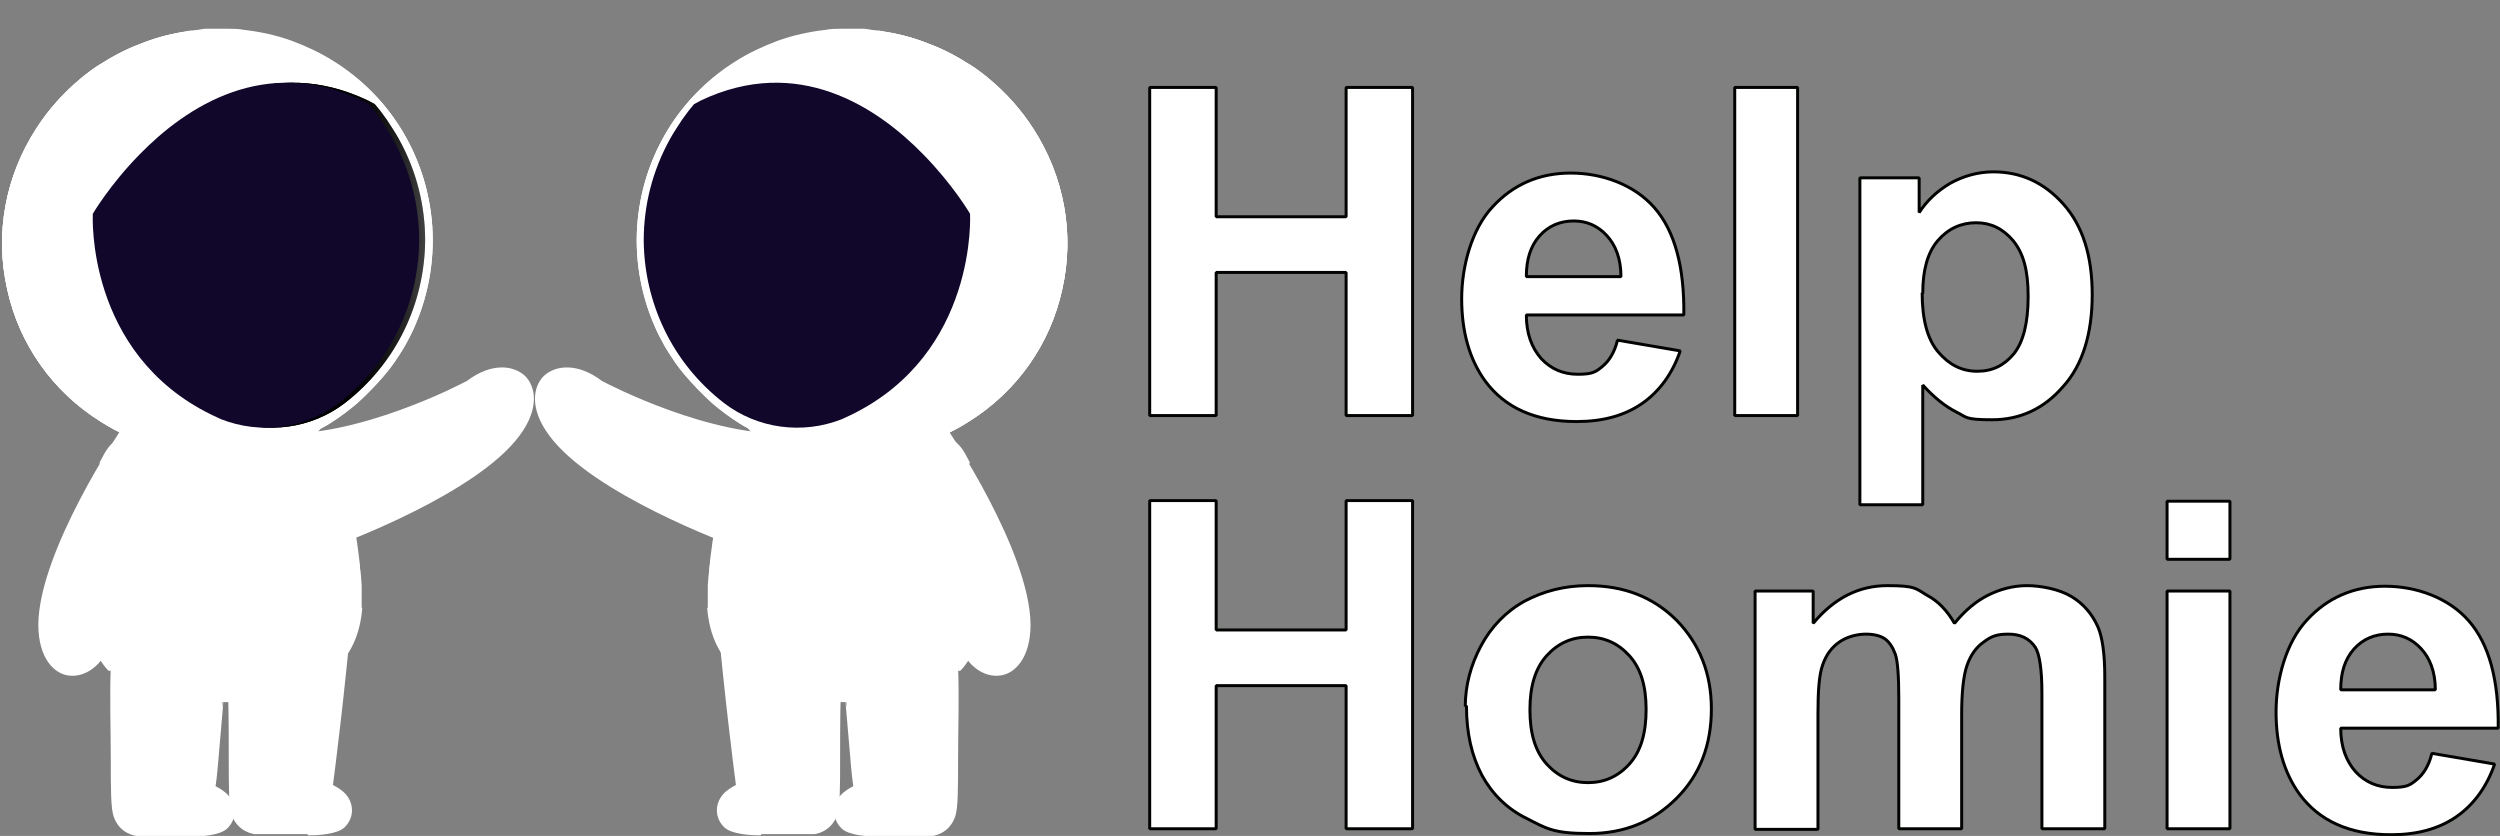 <?xml version="1.0" encoding="UTF-8"?>
<svg xmlns="http://www.w3.org/2000/svg" xmlns:xlink="http://www.w3.org/1999/xlink" xmlns:svg="http://www.w3.org/2000/svg" xmlns:sodipodi="http://sodipodi.sourceforge.net/DTD/sodipodi-0.dtd" xmlns:inkscape="http://www.inkscape.org/namespaces/inkscape" version="1.1" viewBox="0 0 417.5 139.6">
  <rect x="0" y="0" width="417.5" height="139.6" fill="#808080" stroke="none"/>
  <defs>
    <style>
      .cls-1 {
        fill: url(#linear-gradient-2);
      }

      .cls-1, .cls-2, .cls-3, .cls-4, .cls-5, .cls-6 {
        stroke-miterlimit: 23.6;
        stroke-opacity: 0;
      }

      .cls-1, .cls-2, .cls-3, .cls-4, .cls-5, .cls-7 {
        stroke-width: .5px;
      }

      .cls-1, .cls-2, .cls-4, .cls-5, .cls-6 {
        stroke: #000400;
      }

      .cls-8 {
        isolation: isolate;
      }

      .cls-9, .cls-5, .cls-6 {
        fill: #fff;
      }

      .cls-2 {
        fill: url(#linear-gradient);
      }

      .cls-3 {
        stroke: #000;
      }

      .cls-3, .cls-4 {
        fill: #11072b;
      }

      .cls-6 {
        stroke-width: .6px;
      }

      .cls-7 {
        fill: none;
        stroke: #000300;
        stroke-linejoin: bevel;
      }
    </style>
    <linearGradient id="linear-gradient" x1="-345.4" y1="158.5" x2="-334.9" y2="158.5" gradientTransform="translate(1023.2 -401.1) scale(2.8)" gradientUnits="userSpaceOnUse">
      <stop offset="0" stop-color="#000"/>
      <stop offset="1" stop-color="#000" stop-opacity="0"/>
    </linearGradient>
    <linearGradient id="linear-gradient-2" x1="-345.4" y1="158.5" x2="-334.9" y2="158.5" gradientTransform="translate(1023.2 -401.1) scale(2.8)" gradientUnits="userSpaceOnUse">
      <stop offset="0" stop-color="#000"/>
      <stop offset="1" stop-color="#000" stop-opacity="0"/>
    </linearGradient>
  </defs>
  <!-- Generator: Adobe Illustrator 28.7.1, SVG Export Plug-In . SVG Version: 1.2.0 Build 142)  -->
  <g>
    <g id="Layer_1">
      <g id="svg1">
        <sodipodi:namedview id="namedview1" bordercolor="#000000" borderopacity="0.25" inkscape:current-layer="layer1" inkscape:cx="579.66141" inkscape:cy="730.77477" inkscape:deskcolor="#d1d1d1" inkscape:document-units="mm" inkscape:pagecheckerboard="0" inkscape:pageopacity="0.0" inkscape:showpageshadow="2" inkscape:window-height="896" inkscape:window-maximized="1" inkscape:window-width="1472" inkscape:window-x="0" inkscape:window-y="32" inkscape:zoom="0.4235231" pagecolor="#ffffff"/>
        <g id="layer13" inkscape:groupmode="layer" inkscape:label="Lag 2">
          <g id="g745" inkscape:label="H‚àö‚àèjrerummand ">
            <path id="path5-9-7-8-4-0" class="cls-5" d="M127.7,74.1h0c0-.4.2-.8.3-1.2-.8-.4-1.7-.8-2.5-1.2-.3,0-.5-.3-.8-.4.8,1,1.8,2,3,2.9" sodipodi:nodetypes="cscccc"/>
            <path id="path21-0-8-3-7-4" class="cls-5" d="M121.5,133c-1,1.3-1.2,3.1.2,4.4,1.4,1.3,6.7,1,6.7,1h7.6s2.2-.2,3.1-2.7c.7-1.9.3-9.8.5-18.8,0-1.9.1-3.9.3-5.9l-19.2-9.3c.3,3.5.6,7,1,10.2,1.1,11.1,2.3,19.6,2.3,19.6,0,0-1.6.5-2.4,1.5" sodipodi:nodetypes="ccccccccccc"/>
            <path id="path24-5-8-2-7-5" class="cls-5" d="M127.2,139.3h8.8c.1,0,2.8-.3,3.8-3.2.5-1.3.5-4.7.5-9.7s0-9.8.3-15.2c0-.5-.3-.8-.8-.9-.5,0-.8.3-.9.8-.3,5.5-.3,10.9-.3,15.3s0,8.1-.4,9.2c-.6,1.8-2.1,2.1-2.4,2.1h-7.6c-2,.1-5.3,0-6.1-.8-1.1-1-.9-2.4-.2-3.3.7-.9,2-1.3,2-1.3.4-.1.6-.5.6-.9s-1.9-14.3-3.2-29.7c0-.5-.4-.8-.9-.7-.5,0-.8.4-.7.9,1.2,13.6,2.8,26.2,3.2,29.2-.6.3-1.5.8-2.2,1.6-1.4,1.7-1.3,4,.3,5.5,1.2,1.1,4.2,1.3,6,1.3" sodipodi:nodetypes="ccsscccccsccsccsccccccccc"/>
            <path id="path25-0-8-4-1-1" class="cls-6" d="M118.1,101.5c.3,3.9,1.6,7.4,4.3,9.9,9.6,9.2,35.4,7.4,40.6-4.2.7-1.5,1-3.5,1.1-5.7.3-7.4-2.4-17.7-4.8-23.5,0,0,2.7-.4,2.7-.7-1.6-2.8-1.6-5.4-15.5-7.9-12.6,8.4-20.5-.5-21.7,4.4-.9,2.1,2.1-3.1.9-2.1-3.4,5.2-7.1,18.4-7.5,26.1v3.7" sodipodi:nodetypes="cccccccccsc"/>
            <path id="path37-4-7-2-2-4" class="cls-5" d="M125.3,72.5c-1.8,2.8-3.2,6-4.2,9.3-1.1,3.3-1.9,6.6-2.3,10.1-.5,3.4-.6,7,0,10.5.2,1.7.7,3.5,1.3,5.1.7,1.6,1.6,3.2,2.7,4.4.2.2.4.2.6,0,0-.2.2-.4,0-.6h0c-1.8-2.6-2.7-5.9-3.1-9.1-.3-3.3,0-6.6.3-9.9.5-3.3,1.2-6.6,2.1-9.8,1-3.2,2.1-6.3,3.3-9.4h0c0-.2,0-.5-.2-.6-.2,0-.4,0-.5.2" sodipodi:nodetypes="cccccsccccccsscc"/>
            <path id="path69-1-9-8-2-2" class="cls-5" d="M107.4,36.6v.5c-.5,5.6.4,11.4,2.8,16.8.5,1.1,1.1,2.3,1.7,3.4.3.5.6,1.1,1,1.6,1,1.6,2.2,3.1,3.4,4.4,1.1,1.2,2.2,2.3,3.4,3.3,1.4,1.2,2.9,2.3,4.5,3.3.6.3,1.2.7,1.8,1,10.9,5.8,24.4,5.8,35.5-1.1,5.7-3.6,9.9-8.5,12.6-14.1,5.1-10.5,4.7-23.3-2.2-33.9-2-3.1-4.5-5.8-7.2-8.1-.3-.3-.6-.5-1-.8-.9-.7-1.8-1.3-2.7-1.9-2.2-1.4-4.5-2.5-6.8-3.3-2.4-.9-4.8-1.5-7.3-1.8-.8,0-1.6-.2-2.4-.2-1.2,0-2.4,0-3.6,0-6,.2-12,1.9-17.5,5.3-9.4,5.9-14.9,15.5-15.9,25.7" sodipodi:nodetypes="ccscccccccccccccccccc"/>
            <path id="path73-8-9-8-7-4" class="cls-5" d="M141.9,5.7h2.4c.8,0,1.6,0,2.4.2,2.5.3,4.9.9,7.3,1.8,2.4.9,4.7,2,6.8,3.3.9.6,1.8,1.2,2.7,1.9.3.3.7.5,1,.8,2.8,2.3,5.2,5,7.2,8.1,5.1,7.9,6.8,17.2,4.8,26.3-2,9-7.4,16.7-15.2,21.6-10.6,6.7-24.2,7.1-35.4,1.1-.6-.3-1.2-.7-1.8-1-1.6-1-3.1-2.1-4.5-3.3-1.2-1-2.3-2.1-3.4-3.3-1.2-1.4-2.4-2.9-3.4-4.4-.4-.6-.7-1.1-1-1.6-.6-1.1-1.2-2.2-1.7-3.3-2.4-5.4-3.3-11.4-2.8-17.3,1.1-10.6,6.8-19.9,15.9-25.6,5.2-3.3,11.3-5.1,17.4-5.3h1.2M142.7,75.2c6.5,0,13-1.8,18.7-5.4,7.9-4.9,13.3-12.6,15.3-21.7s.3-18.5-4.8-26.4c-2-3.1-4.4-5.8-7.2-8.1-.3-.3-.6-.5-1-.8-.9-.7-1.8-1.3-2.7-1.9-2.1-1.3-4.4-2.5-6.8-3.3-2.4-.9-4.8-1.5-7.3-1.8-.8,0-1.6-.2-2.4-.2-1.2,0-2.4,0-3.6,0-6.2.2-12.3,2-17.5,5.3-9.1,5.7-14.9,15.1-16,25.7-.6,5.9.4,11.9,2.8,17.4.5,1.2,1.1,2.3,1.7,3.4.3.5.6,1,1,1.6,1,1.6,2.2,3.1,3.4,4.4,1,1.2,2.2,2.3,3.4,3.3,1.4,1.2,2.9,2.3,4.5,3.3.6.3,1.2.7,1.8,1,5.3,2.8,11.1,4.2,16.9,4.2" sodipodi:nodetypes="ccccccccsccccccccccccccscccccccccscccccccc"/>
            <path id="path74-1-0-4-4-0" class="cls-5" d="M141.9,6.2h2.4c.8,0,1.6,0,2.3.2,2.4.3,4.9.9,7.2,1.8,2.3.8,4.6,1.9,6.7,3.3.9.6,1.8,1.2,2.7,1.9.3.3.7.5,1,.8,2.7,2.3,5.1,4.9,7.1,8,5,7.7,6.7,16.9,4.7,25.8-2,8.8-7.3,16.4-15,21.2-10.5,6.6-23.8,7-34.8,1.1-.6-.3-1.2-.6-1.7-1-1.6-1-3.1-2-4.4-3.2-1.2-1-2.3-2.1-3.3-3.2-1.2-1.4-2.3-2.8-3.3-4.4-.4-.6-.7-1.1-1-1.6-.6-1.1-1.2-2.2-1.7-3.3-2.4-5.3-3.3-11.2-2.7-17,1-10.4,6.7-19.6,15.6-25.2,5.1-3.2,11.1-5,17.2-5.2h1.1M142.7,75.7c6.6,0,13.2-1.8,19-5.4,8-5,13.5-12.8,15.6-22,2-9.3.3-18.8-4.9-26.8-2-3.1-4.5-5.9-7.3-8.2-.3-.3-.6-.5-1-.8-.9-.7-1.8-1.3-2.8-1.9-2.2-1.4-4.5-2.5-6.9-3.4s-4.9-1.5-7.5-1.8c-.8,0-1.6-.2-2.4-.3-1.2,0-2.5,0-3.7,0-6.3.2-12.5,2.1-17.8,5.4-9.2,5.8-15.1,15.3-16.2,26.1-.6,6,.4,12.1,2.8,17.6.5,1.2,1.1,2.3,1.7,3.4.3.5.6,1,1,1.6,1,1.6,2.2,3.1,3.5,4.5,1.1,1.2,2.2,2.3,3.4,3.3,1.4,1.2,3,2.3,4.6,3.3.6.4,1.2.7,1.8,1,5.4,2.9,11.3,4.3,17.1,4.3" sodipodi:nodetypes="ccccccccsccccccccscccccccccccccccccccccccc"/>
            <path id="path75-1-7-2-7-6" class="cls-5" d="M141.9,6.4h2.4c.8,0,1.5,0,2.3.2,2.4.3,4.8.9,7.2,1.8,2.3.8,4.6,1.9,6.7,3.2.9.6,1.8,1.2,2.7,1.9.3.3.7.5.9.8,2.7,2.2,5.1,4.9,7,7.9,5,7.7,6.6,16.8,4.7,25.7-1.9,8.8-7.2,16.3-14.9,21.1-10.4,6.5-23.7,7-34.7,1.1-.6-.3-1.2-.6-1.7-1-1.6-1-3-2-4.4-3.2-1.2-1-2.3-2.1-3.3-3.2-1.2-1.3-2.3-2.8-3.3-4.3-.4-.6-.7-1.1-.9-1.6-.6-1.1-1.2-2.2-1.7-3.3-2.3-5.3-3.3-11.1-2.7-16.9,1-10.4,6.7-19.5,15.5-25.1,5.1-3.2,11-5,17.1-5.2h1.1M142.7,75.9c6.7,0,13.3-1.8,19.1-5.5,8-5,13.6-12.9,15.6-22.1,2.1-9.3.3-18.9-4.9-26.9-2-3.1-4.5-5.9-7.4-8.3-.3-.3-.6-.5-1-.8-.9-.7-1.8-1.3-2.8-1.9-2.2-1.4-4.5-2.5-7-3.4-2.4-.9-4.9-1.5-7.5-1.8-.8,0-1.6-.2-2.4-.3-1.3,0-2.5,0-3.7,0-6.3.2-12.5,2.1-17.9,5.5-9.3,5.8-15.2,15.4-16.3,26.3-.6,6,.4,12.2,2.8,17.7.5,1.2,1.1,2.3,1.7,3.4.3.5.6,1,1,1.6,1,1.6,2.2,3.1,3.5,4.5,1.1,1.2,2.2,2.3,3.4,3.4,1.4,1.2,3,2.4,4.6,3.4.6.4,1.2.7,1.8,1,5.4,2.9,11.3,4.3,17.2,4.3" sodipodi:nodetypes="cccccccccccccccccccccccscccscccccccccccccc"/>
            <path id="path76-5-6-5-5-7" class="cls-5" d="M141.9,6.4h2.4c.8,0,1.5,0,2.3.2,2.4.3,4.8.9,7.2,1.8,2.3.8,4.6,1.9,6.7,3.2.9.6,1.8,1.2,2.7,1.9.3.3.7.5.9.8,2.7,2.2,5.1,4.9,7,7.9,5,7.7,6.6,16.8,4.7,25.7-1.9,8.8-7.2,16.3-14.9,21.1-10.4,6.5-23.7,7-34.7,1.1-.6-.3-1.2-.6-1.7-1-1.6-1-3-2-4.4-3.2-1.2-1-2.3-2.1-3.3-3.2-1.2-1.3-2.3-2.8-3.3-4.3-.4-.6-.7-1.1-.9-1.6-.6-1.1-1.2-2.2-1.7-3.3-2.3-5.3-3.3-11.1-2.7-16.9,1-10.4,6.7-19.5,15.5-25.1,5.1-3.2,11-5,17.1-5.2h1.1M142.7,75.9c6.7,0,13.3-1.8,19.1-5.5,8-5,13.6-12.9,15.6-22.1,2.1-9.3.3-18.9-4.9-26.9-2-3.1-4.5-5.9-7.4-8.3-.3-.3-.6-.5-1-.8-.9-.7-1.8-1.3-2.8-1.9-2.2-1.4-4.5-2.5-7-3.4-2.4-.9-4.9-1.5-7.5-1.8-.8,0-1.6-.2-2.4-.3-1.3,0-2.5,0-3.7,0-6.3.2-12.5,2.1-17.9,5.5-9.3,5.8-15.2,15.4-16.3,26.3-.6,6,.4,12.2,2.8,17.7.5,1.2,1.1,2.3,1.7,3.4.3.5.6,1,1,1.6,1,1.6,2.2,3.1,3.5,4.5,1.1,1.2,2.2,2.3,3.4,3.4,1.4,1.2,3,2.4,4.6,3.4.6.4,1.2.7,1.8,1,5.4,2.9,11.3,4.3,17.2,4.3" sodipodi:nodetypes="cccccccccccccccccccccccscccscccccccccccccc"/>
            <path id="path77-0-8-0-7-1" class="cls-5" d="M141.9,6.4h2.4c.8,0,1.5,0,2.3.2,2.4.3,4.8.9,7.2,1.8,2.3.8,4.6,1.9,6.7,3.2.9.6,1.8,1.2,2.7,1.9.4.3.7.5.9.8,2.7,2.2,5.1,4.9,7,7.9,5,7.7,6.6,16.8,4.7,25.7-1.9,8.8-7.2,16.3-14.9,21.1-10.4,6.5-23.7,7-34.7,1.1-.6-.3-1.1-.6-1.7-1-1.6-1-3.1-2-4.4-3.2-.6-.5-1.2-1-1.7-1.6-.5-.5-1.1-1.1-1.6-1.7-.9-1-1.8-2.1-2.5-3.2-.3-.4-.5-.8-.8-1.1-.4-.6-.7-1.1-.9-1.6-.6-1-1.2-2.1-1.7-3.3-2.3-5.3-3.3-11.1-2.7-16.9,1-10.4,6.7-19.5,15.5-25.1,2.1-1.3,4.3-2.4,6.7-3.2,2.4-.9,5-1.5,7.6-1.8.9,0,1.9-.2,2.8-.2h1.1M142.7,75.9c6.7,0,13.3-1.8,19.1-5.5,8-5,13.6-12.9,15.6-22.1,2.1-9.3.3-18.9-4.9-26.9-2-3.1-4.5-5.9-7.4-8.3-.3-.2-.6-.5-1-.8-.9-.7-1.8-1.4-2.8-1.9-2.2-1.4-4.5-2.5-7-3.4-2.4-.9-4.9-1.5-7.5-1.9-.8,0-1.7-.2-2.4-.3-1.2,0-2.5,0-3.7,0-1,0-2,0-2.9.2-2.7.3-5.4.9-7.9,1.8-2.4.9-4.8,2-7,3.4-9.3,5.8-15.2,15.4-16.3,26.3h0c-.6,6,.4,12.2,2.8,17.7.5,1.2,1.1,2.3,1.7,3.4.3.5.6,1,1,1.6.3.4.5.8.8,1.2.8,1.2,1.7,2.3,2.7,3.3.5.6,1.1,1.2,1.7,1.7.6.6,1.2,1.1,1.8,1.6,1.4,1.2,3,2.4,4.6,3.4.6.4,1.2.7,1.8,1,5.4,2.9,11.3,4.3,17.2,4.3" sodipodi:nodetypes="ccccccccsccccccccccccccccccscccccccccccsscccccccccc"/>
            <path id="path85-4-8-9-38-5" class="cls-5" d="M160.6,66.6h0" sodipodi:nodetypes="ccc"/>
            <path id="path88-7-5-8-9-9" class="cls-5" d="M157.7,60.6h0" inkscape:label="path88-7-5-8-9-9" sodipodi:nodetypes="ccc"/>
            <g id="g610-3-1" inkscape:label="h‚àö‚àèjre ben">
              <path id="path21-0-8-3-6-7-5" class="cls-5" d="M141.2,133.3c-1,1.3-1.2,3.1.2,4.4,1.4,1.3,6.7,1,6.7,1h7.6s2.2-.2,3.1-2.7c.7-1.9.3-9.8.5-18.8,0-1.9.6-7.1-.2-9.1l-17.2,8.8c.3,3.5-.3-3,0,.2,1.1,11.1,1.7,14.8,1.7,14.8,0,0-1.6.5-2.4,1.5" sodipodi:nodetypes="ccccccccccc"/>
              <path id="path24-5-8-2-8-1-0" class="cls-5" d="M146.9,139.6h8.8c.1,0,2.8-.3,3.8-3.2.5-1.3.5-4.7.5-9.7s.2-10,0-15.5c0-.5-.4-3.2-.9-3.2s-.4,3-.4,3.4c-.3,5.5-.3,10.9-.3,15.3s0,8.1-.4,9.2c-.6,1.8-2.1,2.1-2.4,2.1h-7.6c-2,.1-5.3,0-6.1-.8-1.1-1-.9-2.4-.2-3.3.7-.9,2-1.3,2-1.3.4-.1.6-.5.6-.9s-.6.1-1.9-15.3c.5,4.9-.3-1.3-.8-1.2-.5,0,0,5.7-.5.9,1.2,13.6,1,12.3,1.4,15.2-.6.3-1.5.8-2.2,1.6-1.4,1.7-1.3,4,.3,5.5,1.2,1.1,4.2,1.3,6,1.3" sodipodi:nodetypes="ccsscccccsccsccsccccccccc"/>
            </g>
            <path id="path37-4-7-2-8-5-0" class="cls-5" d="M157.9,72.5c1.8,2.8,3.2,6,4.2,9.3,1.1,3.3,1.9,6.6,2.3,10.1.5,3.4.6,7,.1,10.5-.2,1.7-.7,3.5-1.3,5.1-.7,1.6-1.6,3.2-2.7,4.4-.2.2-.4.2-.6,0-.1-.2-.2-.4,0-.6h0c1.8-2.6,2.7-5.9,3.1-9.1.3-3.3.1-6.6-.3-9.9-.5-3.3-1.2-6.6-2.1-9.8-1-3.2-2.1-6.3-3.3-9.4h0c0-.2,0-.5.2-.6.2,0,.4,0,.5.2" sodipodi:nodetypes="cccccsccccccsscc"/>
            <path id="path4-4-5-4-1-5-9" class="cls-5" d="M160.7,106.1s-6.9-14.1-16.8-22.9c-1.4-1.2-2.8-2.3-4.3-3.3l2.6-1.2,4.1-1.9,11.2-5.3s14,20.6,14.1,32.6c0,2.6-.6,4.5-1.5,5.8-2.5,3.6-7.5,2.2-9.4-3.9" sodipodi:nodetypes="ccccccccc"/>
            <path id="path8-1-5-5-5-7-7-4" class="cls-5" d="M138.8,80.2v-.7c.2-.4.8-.5,1.1-.2,12.2,7.9,21,25.7,21.4,26.5h0c1.3,4.1,3.7,5.6,5.6,5.3,2.2-.4,3.7-3.1,3.6-6.9,0-11.6-13.8-31.9-13.9-32.1-.3-.4-.2-.9.2-1.1.4-.3.9-.2,1.1.2.6.8,14.1,20.9,14.2,33.1,0,5.7-2.7,8.2-5,8.5-2.6.4-5.9-1.4-7.4-6.3-.5-1.1-9.3-18.3-20.8-25.7-.2,0-.3-.3-.3-.4" sodipodi:nodetypes="csccccscccccccsc"/>
            <g id="g734-8" inkscape:label="Venstrearm">
              <path id="path6-3-6-1-0-0" class="cls-5" d="M95.7,62.7v-.2.2" sodipodi:nodetypes="ccc"/>
              <path id="path4-4-5-4-1-2-1-9-2" class="cls-5" d="M100,64.2s13.8,7.4,27,8.7c1.8.2,3.6.2,5.4.2l-1.4,2.5-2.2,3.9-6,10.8s-23.4-8.5-30.5-18.2c-1.5-2.1-2.2-4-2.2-5.6,0-4.3,4.8-6.2,9.9-2.3" sodipodi:nodetypes="ccccccccc"/>
              <path id="path8-1-5-5-5-7-8-12-7-7" class="cls-5" d="M133.2,73.1c0,.5-.3.8-.8.9-14.5.8-32.1-8.6-32.8-9h0c-3.4-2.5-6.2-2.3-7.6-1-1.6,1.6-1.2,4.6,1.1,7.7,4.1,5.6,14.1,10.9,21.4,14.3,4.9,2.2,8.6,3.6,8.7,3.6.4.2.6.6.5,1.1-.2.4-.6.6-1.1.5-1-.4-23.7-8.7-30.9-18.5-3.4-4.6-2.6-8.2-.9-9.9,1.9-1.8,5.6-2.3,9.7.8,1.1.6,18.2,9.5,31.9,8.8.2,0,.4,0,.5.2" sodipodi:nodetypes="cccccscsccccccsc"/>
            </g>
            <path id="path70-6-8-0-1-7-5" class="cls-4" d="M107.5,40.2c0-5.8,1.4-11.6,4.4-17,.6-1.1,1.3-2.1,2-3.2.4-.5.7-1,1.1-1.5.3-.4.6-.7.9-1.1.4-.2.7-.4,1.1-.6,16.2-7.7,29.4,1,37.2,9,5,5.1,7.8,9.9,7.8,9.9,0,0,1.3,23.3-19.9,33.6-.5.2-1,.5-1.5.7-6.6,2.6-14.1,1.6-19.7-2.7h0c-8.8-6.8-13.3-16.9-13.4-27.1" inkscape:label="Sk‚àö¬∂rm" sodipodi:nodetypes="ccccccscscccc"/>
          </g>
          <g id="g745-3" inkscape:label="Venstre rummand">
            <path id="path5-9-7-8-4-0-7" class="cls-5" d="M50.8,74.1h0c0-.4-.2-.8-.3-1.2.8-.4,1.7-.8,2.5-1.2.3,0,.5-.3.8-.4-.8,1-1.8,2-3,2.9" sodipodi:nodetypes="cscccc"/>
            <path id="path21-0-8-3-7-4-6" class="cls-5" d="M57,133c1,1.3,1.2,3.1-.2,4.4-1.4,1.3-6.7,1-6.7,1h-7.6s-2.2-.2-3.1-2.7c-.7-1.9-.3-9.8-.5-18.8,0-1.9,0-3.9-.3-5.9l19.2-9.3c-.3,3.5-.6,7-1,10.2-1.1,11.1-2.3,19.6-2.3,19.6,0,0,1.6.5,2.4,1.5" sodipodi:nodetypes="ccccccccccc"/>
            <path id="path24-5-8-2-7-5-5" class="cls-5" d="M51.3,139.3h-8.8c0,0-2.8-.3-3.8-3.2-.5-1.3-.5-4.7-.5-9.7s0-9.8-.3-15.2c0-.5.3-.8.8-.9.5,0,.8.3.9.8.3,5.5.3,10.9.3,15.3s0,8.1.4,9.2c.6,1.8,2.1,2.1,2.4,2.1h7.6c2,.1,5.3,0,6.1-.8,1.1-1,.9-2.4.2-3.3-.7-.9-2-1.3-2-1.3-.4-.1-.6-.5-.6-.9s1.9-14.3,3.2-29.7c0-.5.4-.8.9-.7.5,0,.8.4.7.9-1.2,13.6-2.8,26.2-3.2,29.2.6.3,1.5.8,2.2,1.6,1.4,1.7,1.3,4-.3,5.5-1.2,1.1-4.2,1.3-6,1.3" sodipodi:nodetypes="ccsscccccsccsccsccccccccc"/>
            <path id="path25-0-8-4-1-1-4" class="cls-6" d="M60.5,101.5c-.3,3.9-1.6,7.4-4.3,9.9-9.6,9.2-35.4,7.4-40.6-4.2-.7-1.5-1-3.5-1.1-5.7-.3-7.4,2.4-17.7,4.8-23.5,0,0-2.7-.4-2.7-.7,1.6-2.8,1.6-5.4,15.5-7.9,12.6,8.4,20.5-.5,21.7,4.4.9,2.1-2.1-3.1-.9-2.1,3.4,5.2,7.1,18.4,7.5,26.1v3.7" sodipodi:nodetypes="cccccccccsc"/>
            <path id="path37-4-7-2-2-4-6" class="cls-5" d="M53.3,72.5c1.8,2.8,3.2,6,4.2,9.3,1.1,3.3,1.9,6.6,2.3,10.1.5,3.4.6,7,0,10.5-.2,1.7-.7,3.5-1.3,5.1-.7,1.6-1.6,3.2-2.7,4.4-.2.2-.4.2-.6,0,0-.2-.2-.4,0-.6h0c1.8-2.6,2.7-5.9,3.1-9.1.3-3.3,0-6.6-.3-9.9-.5-3.3-1.2-6.6-2.1-9.8-1-3.2-2.1-6.3-3.3-9.4h0c0-.2,0-.5.2-.6.2,0,.4,0,.5.2" sodipodi:nodetypes="cccccsccccccsscc"/>
            <path id="path69-1-9-8-2-2-8" class="cls-5" d="M71.2,36.6v.5c.5,5.6-.4,11.4-2.8,16.8-.5,1.1-1.1,2.3-1.7,3.4-.3.5-.6,1.1-1,1.6-1,1.6-2.2,3.1-3.4,4.4-1.1,1.2-2.2,2.3-3.4,3.3-1.4,1.2-2.9,2.3-4.5,3.3-.6.3-1.2.7-1.8,1-10.9,5.8-24.4,5.8-35.5-1.1-5.7-3.6-9.9-8.5-12.6-14.1C-.5,45.2-.1,32.4,6.7,21.8c2-3.1,4.5-5.8,7.2-8.1.3-.3.6-.5,1-.8.9-.7,1.8-1.3,2.7-1.9,2.2-1.4,4.5-2.5,6.8-3.3,2.4-.9,4.8-1.5,7.3-1.8.8,0,1.6-.2,2.4-.2,1.2,0,2.4,0,3.6,0,6,.2,12,1.9,17.5,5.3,9.4,5.9,14.9,15.5,15.9,25.7" sodipodi:nodetypes="ccscccccccccccccccccc"/>
            <path id="path73-8-9-8-7-4-3" class="cls-5" d="M36.6,5.7h-2.4c-.8,0-1.6,0-2.4.2-2.5.3-4.9.9-7.3,1.8-2.4.9-4.7,2-6.8,3.3-.9.6-1.8,1.2-2.7,1.9-.3.3-.7.5-1,.8-2.8,2.3-5.2,5-7.2,8.1C1.7,29.7,0,39.1,2,48.1s7.4,16.7,15.2,21.6c10.6,6.7,24.2,7.1,35.4,1.1.6-.3,1.2-.7,1.8-1,1.6-1,3.1-2.1,4.5-3.3,1.2-1,2.3-2.1,3.4-3.3,1.2-1.4,2.4-2.9,3.4-4.4.4-.6.7-1.1,1-1.6.6-1.1,1.2-2.2,1.7-3.3,2.4-5.4,3.3-11.4,2.8-17.3-1.1-10.6-6.8-19.9-15.9-25.6-5.2-3.3-11.3-5.1-17.4-5.3h-1.2M35.9,75.2c-6.5,0-13-1.8-18.7-5.4-7.9-4.9-13.3-12.6-15.3-21.7s-.3-18.5,4.8-26.4c2-3.1,4.4-5.8,7.2-8.1.3-.3.6-.5,1-.8.9-.7,1.8-1.3,2.7-1.9,2.1-1.3,4.4-2.5,6.8-3.3,2.4-.9,4.8-1.5,7.3-1.8.8,0,1.6-.2,2.4-.2,1.2,0,2.4,0,3.6,0,6.2.2,12.3,2,17.5,5.3,9.1,5.7,14.9,15.1,16,25.7.6,5.9-.4,11.9-2.8,17.4-.5,1.2-1.1,2.3-1.7,3.4-.3.5-.6,1-1,1.6-1,1.6-2.2,3.1-3.4,4.4-1,1.2-2.2,2.3-3.4,3.3-1.4,1.2-2.9,2.3-4.5,3.3-.6.3-1.2.7-1.8,1-5.3,2.8-11.1,4.2-16.9,4.2" sodipodi:nodetypes="ccccccccsccccccccccccccscccccccccscccccccc"/>
            <path id="path74-1-0-4-4-0-1" class="cls-5" d="M36.6,6.2h-2.4c-.8,0-1.6,0-2.3.2-2.4.3-4.9.9-7.2,1.8-2.3.8-4.6,1.9-6.7,3.3-.9.6-1.8,1.2-2.7,1.9-.3.3-.7.5-1,.8-2.7,2.3-5.1,4.9-7.1,8C2.2,29.9.6,39.1,2.6,48c2,8.8,7.3,16.4,15,21.2,10.5,6.6,23.8,7,34.8,1.1.6-.3,1.2-.6,1.7-1,1.6-1,3.1-2,4.4-3.2,1.2-1,2.3-2.1,3.3-3.2,1.2-1.4,2.3-2.8,3.3-4.4.4-.6.7-1.1,1-1.6.6-1.1,1.2-2.2,1.7-3.3,2.4-5.3,3.3-11.2,2.7-17-1-10.4-6.7-19.6-15.6-25.2-5.1-3.2-11.1-5-17.2-5.2h-1.1M35.9,75.7c-6.6,0-13.2-1.8-19-5.4-8-5-13.5-12.8-15.6-22-2-9.3-.3-18.8,4.9-26.8,2-3.1,4.5-5.9,7.3-8.2.3-.3.6-.5,1-.8.9-.7,1.8-1.3,2.8-1.9,2.2-1.4,4.5-2.5,6.9-3.4s4.9-1.5,7.5-1.8l2.4-.3c1.2,0,2.5,0,3.7,0,6.3.2,12.5,2.1,17.8,5.4,9.2,5.8,15.1,15.3,16.2,26.1.6,6-.4,12.1-2.8,17.6-.5,1.2-1.1,2.3-1.7,3.4-.3.5-.6,1-1,1.6-1,1.6-2.2,3.1-3.5,4.5-1.1,1.2-2.2,2.3-3.4,3.3-1.4,1.2-3,2.3-4.6,3.3-.6.4-1.2.7-1.8,1-5.4,2.9-11.3,4.3-17.1,4.3" sodipodi:nodetypes="ccccccccsccccccccscccccccccccccccccccccccc"/>
            <path id="path75-1-7-2-7-6-7" class="cls-5" d="M36.6,6.4h-2.4c-.8,0-1.5,0-2.3.2-2.4.3-4.8.9-7.2,1.8-2.3.8-4.6,1.9-6.7,3.2-.9.6-1.8,1.2-2.7,1.9-.3.3-.7.5-.9.8-2.7,2.2-5.1,4.9-7,7.9C2.4,30,.8,39.1,2.7,48c1.9,8.8,7.2,16.3,14.9,21.1,10.4,6.5,23.7,7,34.7,1.1.6-.3,1.2-.6,1.7-1,1.6-1,3-2,4.4-3.2,1.2-1,2.3-2.1,3.3-3.2,1.2-1.3,2.3-2.8,3.3-4.3.4-.6.7-1.1.9-1.6.6-1.1,1.2-2.2,1.7-3.3,2.3-5.3,3.3-11.1,2.7-16.9-1-10.4-6.7-19.5-15.5-25.1-5.1-3.2-11-5-17.1-5.2h-1.1M35.9,75.9c-6.7,0-13.3-1.8-19.1-5.5-8-5-13.6-12.9-15.6-22.1-2.1-9.3-.3-18.9,4.9-26.9,2-3.1,4.5-5.9,7.4-8.3.3-.3.6-.5,1-.8.9-.7,1.8-1.3,2.8-1.9,2.2-1.4,4.5-2.5,7-3.4,2.4-.9,4.9-1.5,7.5-1.8.8,0,1.6-.2,2.4-.3,1.3,0,2.5,0,3.7,0,6.3.2,12.5,2.1,17.9,5.5,9.3,5.8,15.2,15.4,16.3,26.3.6,6-.4,12.2-2.8,17.7-.5,1.2-1.1,2.3-1.7,3.4-.3.5-.6,1-1,1.6-1,1.6-2.2,3.1-3.5,4.5-1.1,1.2-2.2,2.3-3.4,3.4-1.4,1.2-3,2.4-4.6,3.4-.6.4-1.2.7-1.8,1-5.4,2.9-11.3,4.3-17.2,4.3" sodipodi:nodetypes="cccccccccccccccccccccccscccscccccccccccccc"/>
            <path id="path76-5-6-5-5-7-1" class="cls-5" d="M36.6,6.4h-2.4c-.8,0-1.5,0-2.3.2-2.4.3-4.8.9-7.2,1.8-2.3.8-4.6,1.9-6.7,3.2-.9.6-1.8,1.2-2.7,1.9-.3.3-.7.5-.9.8-2.7,2.2-5.1,4.9-7,7.9C2.4,30,.8,39.1,2.7,48c1.9,8.8,7.2,16.3,14.9,21.1,10.4,6.5,23.7,7,34.7,1.1.6-.3,1.2-.6,1.7-1,1.6-1,3-2,4.4-3.2,1.2-1,2.3-2.1,3.3-3.2,1.2-1.3,2.3-2.8,3.3-4.3.4-.6.7-1.1.9-1.6.6-1.1,1.2-2.2,1.7-3.3,2.3-5.3,3.3-11.1,2.7-16.9-1-10.4-6.7-19.5-15.5-25.1-5.1-3.2-11-5-17.1-5.2h-1.1M35.9,75.9c-6.7,0-13.3-1.8-19.1-5.5-8-5-13.6-12.9-15.6-22.1-2.1-9.3-.3-18.9,4.9-26.9,2-3.1,4.5-5.9,7.4-8.3.3-.3.6-.5,1-.8.9-.7,1.8-1.3,2.8-1.9,2.2-1.4,4.5-2.5,7-3.4,2.4-.9,4.9-1.5,7.5-1.8.8,0,1.6-.2,2.4-.3,1.3,0,2.5,0,3.7,0,6.3.2,12.5,2.1,17.9,5.5,9.3,5.8,15.2,15.4,16.3,26.3.6,6-.4,12.2-2.8,17.7-.5,1.2-1.1,2.3-1.7,3.4-.3.5-.6,1-1,1.6-1,1.6-2.2,3.1-3.5,4.5-1.1,1.2-2.2,2.3-3.4,3.4-1.4,1.2-3,2.4-4.6,3.4-.6.4-1.2.7-1.8,1-5.4,2.9-11.3,4.3-17.2,4.3" sodipodi:nodetypes="cccccccccccccccccccccccscccscccccccccccccc"/>
            <path id="path77-0-8-0-7-1-64" class="cls-5" d="M36.6,6.4h-2.4c-.8,0-1.5,0-2.3.2-2.4.3-4.8.9-7.2,1.8-2.3.8-4.6,1.9-6.7,3.2-.9.6-1.8,1.2-2.7,1.9-.4.3-.7.5-.9.8-2.7,2.2-5.1,4.9-7,7.9C2.4,30,.8,39.1,2.7,48c1.9,8.8,7.2,16.3,14.9,21.1,10.4,6.5,23.7,7,34.7,1.1.6-.3,1.1-.6,1.7-1,1.6-1,3.1-2,4.4-3.2.6-.5,1.2-1,1.7-1.6.5-.5,1.1-1.1,1.6-1.7.9-1,1.8-2.1,2.5-3.2.3-.4.5-.8.8-1.1.4-.6.7-1.1.9-1.6.6-1,1.2-2.1,1.7-3.3,2.3-5.3,3.3-11.1,2.7-16.9-1-10.4-6.7-19.5-15.5-25.1-2.1-1.3-4.3-2.4-6.7-3.2-2.4-.9-5-1.5-7.6-1.8-.9,0-1.9-.2-2.8-.2h-1.1M35.9,75.9c-6.7,0-13.3-1.8-19.1-5.5-8-5-13.6-12.9-15.6-22.1-2.1-9.3-.3-18.9,4.9-26.9,2-3.1,4.5-5.9,7.4-8.3.3-.2.6-.5,1-.8.9-.7,1.8-1.4,2.8-1.9,2.2-1.4,4.5-2.5,7-3.4,2.4-.9,4.9-1.5,7.5-1.9.8,0,1.7-.2,2.4-.3,1.2,0,2.5,0,3.7,0,1,0,2,0,2.9.2,2.7.3,5.4.9,7.9,1.8,2.4.9,4.8,2,7,3.4,9.3,5.8,15.2,15.4,16.3,26.3h0c.6,6-.4,12.2-2.8,17.7-.5,1.2-1.1,2.3-1.7,3.4-.3.5-.6,1-1,1.6-.3.4-.5.8-.8,1.2-.8,1.2-1.7,2.3-2.7,3.3-.5.6-1.1,1.2-1.7,1.7-.6.6-1.2,1.1-1.8,1.6-1.4,1.2-3,2.4-4.6,3.4-.6.4-1.2.7-1.8,1-5.4,2.9-11.3,4.3-17.2,4.3" sodipodi:nodetypes="ccccccccsccccccccccccccccccscccccccccccsscccccccccc"/>
            <path id="path85-4-8-9-38-5-4" class="cls-5" d="M18,66.6h0" sodipodi:nodetypes="ccc"/>
            <path id="path88-7-5-8-9-9-9" class="cls-5" d="M20.8,60.6h0" inkscape:label="path88-7-5-8-9-9" sodipodi:nodetypes="ccc"/>
            <g id="g610-3-1-5" inkscape:label="h‚àö‚àèjre ben">
              <path id="path21-0-8-3-6-7-5-9" class="cls-5" d="M37.3,133.3c1,1.3,1.2,3.1-.2,4.4-1.4,1.3-6.7,1-6.7,1h-7.6s-2.2-.2-3.1-2.7c-.7-1.9-.3-9.8-.5-18.8,0-1.9-.6-7.1.2-9.1l17.2,8.8c-.3,3.5.3-3,0,.2-1.1,11.1-1.7,14.8-1.7,14.8,0,0,1.6.5,2.4,1.5" sodipodi:nodetypes="ccccccccccc"/>
              <path id="path24-5-8-2-8-1-0-8" class="cls-5" d="M31.6,139.6h-8.8c-.1,0-2.8-.3-3.8-3.2-.5-1.3-.5-4.7-.5-9.7s-.2-10,0-15.5c0-.5.4-3.2.9-3.2s.4,3,.4,3.4c.3,5.5.3,10.9.3,15.3s0,8.1.4,9.2c.6,1.8,2.1,2.1,2.4,2.1h7.6c2,.1,5.3,0,6.1-.8,1.1-1,.9-2.4.2-3.3-.7-.9-2-1.3-2-1.3-.4-.1-.6-.5-.6-.9s.6.1,1.9-15.3c-.5,4.9.3-1.3.8-1.2.5,0,0,5.7.5.9-1.2,13.6-1,12.3-1.4,15.2.6.3,1.5.8,2.2,1.6,1.4,1.7,1.3,4-.3,5.5-1.2,1.1-4.2,1.3-6,1.3" sodipodi:nodetypes="ccsscccccsccsccsccccccccc"/>
            </g>
            <path id="path37-4-7-2-8-5-0-4" class="cls-5" d="M20.6,72.5c-1.8,2.8-3.2,6-4.2,9.3-1.1,3.3-1.9,6.6-2.3,10.1-.5,3.4-.6,7-.1,10.5.2,1.7.7,3.5,1.3,5.1.7,1.6,1.6,3.2,2.7,4.4.2.2.4.2.6,0,.1-.2.2-.4,0-.6h0c-1.8-2.6-2.7-5.9-3.1-9.1-.3-3.3-.1-6.6.3-9.9.5-3.3,1.2-6.6,2.1-9.8,1-3.2,2.1-6.3,3.3-9.4h0c0-.2,0-.5-.2-.6-.2,0-.4,0-.5.2" sodipodi:nodetypes="cccccsccccccsscc"/>
            <path id="path4-4-5-4-1-5-9-07" class="cls-5" d="M17.8,106.1s6.9-14.1,16.8-22.9c1.4-1.2,2.8-2.3,4.3-3.3l-2.6-1.2-4.1-1.9-11.2-5.3s-14,20.6-14.1,32.6c0,2.6.6,4.5,1.5,5.8,2.5,3.6,7.5,2.2,9.4-3.9" sodipodi:nodetypes="ccccccccc"/>
            <path id="path8-1-5-5-5-7-7-4-3" class="cls-5" d="M39.7,80.2v-.7c-.2-.4-.8-.5-1.1-.2-12.2,7.9-21,25.7-21.4,26.5h0c-1.3,4.1-3.7,5.6-5.6,5.3-2.2-.4-3.7-3.1-3.6-6.9,0-11.6,13.8-31.9,13.9-32.1.3-.4.2-.9-.2-1.1-.4-.3-.9-.2-1.1.2-.6.8-14.1,20.9-14.2,33.1,0,5.7,2.7,8.2,5,8.5,2.6.4,5.9-1.4,7.4-6.3.5-1.1,9.3-18.3,20.8-25.7.2,0,.3-.3.3-.4" sodipodi:nodetypes="csccccscccccccsc"/>
            <g id="g734-8-2" inkscape:label="Venstrearm">
              <path id="path6-3-6-1-0-0-5" class="cls-5" d="M82.9,62.7v-.2.2" sodipodi:nodetypes="ccc"/>
              <path id="path4-4-5-4-1-2-1-9-2-1" class="cls-5" d="M78.6,64.2s-13.8,7.4-27,8.7c-1.8.2-3.6.2-5.4.2l1.4,2.5,2.2,3.9,6,10.8s23.4-8.5,30.5-18.2c1.5-2.1,2.2-4,2.2-5.6,0-4.3-4.8-6.2-9.9-2.3" sodipodi:nodetypes="ccccccccc"/>
              <path id="path8-1-5-5-5-7-8-12-7-7-1" class="cls-5" d="M45.3,73.1c0,.5.3.8.8.9,14.5.8,32.1-8.6,32.8-9h0c3.4-2.5,6.2-2.3,7.6-1,1.6,1.6,1.2,4.6-1.1,7.7-4.1,5.6-14.1,10.9-21.4,14.3-4.9,2.2-8.6,3.6-8.7,3.6-.4.2-.6.6-.5,1.1.2.4.6.6,1.1.5,1-.4,23.7-8.7,30.9-18.5,3.4-4.6,2.6-8.2.9-9.9-1.9-1.8-5.6-2.3-9.7.8-1.1.6-18.2,9.5-31.9,8.8-.2,0-.4,0-.5.2" sodipodi:nodetypes="cccccscsccccccsc"/>
            </g>
            <path id="path797" class="cls-2" d="M71,40.2c0-5.8-1.4-11.6-4.4-17-.6-1.1-1.3-2.1-2-3.2-.4-.5-.7-1-1.1-1.5-.3-.4-.6-.7-.9-1.1-.4-.2-.7-.4-1.1-.6-16.2-7.7-29.4,1-37.2,9-5,5.1-7.8,9.9-7.8,9.9,0,0-1.3,23.3,19.9,33.6.5.2,1,.5,1.5.7,6.6,2.6,14.1,1.6,19.7-2.7h0c8.8-6.8,13.3-16.9,13.4-27.1" inkscape:label="Sk‚àö¬∂rm" sodipodi:nodetypes="ccccccscscccc"/>
            <path id="path798" class="cls-1" d="M71,40.2c0-5.8-1.4-11.6-4.4-17-.6-1.1-1.3-2.1-2-3.2-.4-.5-.7-1-1.1-1.5-.3-.4-.6-.7-.9-1.1-.4-.2-.7-.4-1.1-.6-16.2-7.7-29.4,1-37.2,9-5,5.1-7.8,9.9-7.8,9.9,0,0-1.3,23.3,19.9,33.6.5.2,1,.5,1.5.7,6.6,2.6,14.1,1.6,19.7-2.7h0c8.8-6.8,13.3-16.9,13.4-27.1" inkscape:label="Sk‚àö¬∂rm" sodipodi:nodetypes="ccccccscscccc"/>
            <path id="path70-6-8-0-1-7-5-0" class="cls-3" d="M70,40.2c0-5.8-1.4-11.6-4.4-17-.6-1.1-1.3-2.1-2-3.2-.4-.5-.7-1-1.1-1.5-.3-.4-.6-.7-.9-1.1-.4-.2-.7-.4-1.1-.6-16.2-7.7-29.4,1-37.2,9-5,5.1-7.8,9.9-7.8,9.9,0,0-1.3,23.3,19.9,33.6.5.2,1,.5,1.5.7,6.6,2.6,14.1,1.6,19.7-2.7h0c8.8-6.8,13.3-16.9,13.4-27.1" inkscape:label="Sk‚àö¬∂rm" sodipodi:nodetypes="ccccccscscccc"/>
          </g>
          <g id="text1-0-4" class="cls-8" inkscape:label="Arial">
            <g class="cls-8">
              <path class="cls-9" d="M192,69.4V14.6h11.1v21.6h21.7V14.6h11.1v54.8h-11.1v-23.9h-21.7v23.9h-11.1Z"/>
              <path class="cls-9" d="M270.1,56.8l10.5,1.8c-1.3,3.8-3.5,6.8-6.4,8.8s-6.5,3-10.9,3c-6.9,0-12-2.3-15.3-6.8-2.6-3.6-3.9-8.2-3.9-13.7s1.7-11.7,5.2-15.4c3.4-3.7,7.8-5.6,13-5.6s10.6,1.9,14,5.8,5,9.9,4.9,17.9h-26.3c0,3.1.9,5.5,2.5,7.3,1.6,1.7,3.6,2.6,6.1,2.6s3-.4,4.1-1.3,2-2.3,2.5-4.3h0ZM270.7,46.2c0-3-.9-5.3-2.4-6.9s-3.3-2.4-5.5-2.4-4.2.8-5.7,2.5-2.2,3.9-2.2,6.8h15.8Z"/>
              <path class="cls-9" d="M289.7,69.4V14.6h10.5v54.8h-10.5Z"/>
              <path class="cls-9" d="M310.7,29.7h9.8v5.8c1.3-2,3-3.6,5.2-4.9,2.2-1.2,4.6-1.9,7.2-1.9,4.6,0,8.5,1.8,11.7,5.4,3.2,3.6,4.8,8.6,4.8,15.1s-1.6,11.8-4.9,15.4c-3.2,3.7-7.2,5.5-11.8,5.5s-4.2-.4-6-1.3-3.7-2.4-5.6-4.5v20h-10.5V29.7h0ZM321,48.9c0,4.5.9,7.8,2.7,9.9,1.8,2.1,3.9,3.2,6.5,3.2s4.5-1,6.1-2.9c1.6-2,2.4-5.2,2.4-9.6s-.8-7.2-2.5-9.3c-1.7-2-3.7-3-6.2-3s-4.7,1-6.4,3c-1.7,2-2.5,4.9-2.5,8.8h-.1Z"/>
            </g>
            <g class="cls-8">
              <g>
                <path class="cls-7" d="M192,69.4V14.6h11.1v21.6h21.7V14.6h11.1v54.8h-11.1v-23.9h-21.7v23.9h-11.1Z"/>
                <path class="cls-7" d="M270.1,56.8l10.5,1.8c-1.3,3.8-3.5,6.8-6.4,8.8s-6.5,3-10.9,3c-6.9,0-12-2.3-15.3-6.8-2.6-3.6-3.9-8.2-3.9-13.7s1.7-11.7,5.2-15.4c3.4-3.7,7.8-5.6,13-5.6s10.6,1.9,14,5.8,5,9.9,4.9,17.9h-26.3c0,3.1.9,5.5,2.5,7.3,1.6,1.7,3.6,2.6,6.1,2.6s3-.4,4.1-1.3,2-2.3,2.5-4.3h0ZM270.7,46.2c0-3-.9-5.3-2.4-6.9s-3.3-2.4-5.5-2.4-4.2.8-5.7,2.5-2.2,3.9-2.2,6.8h15.8Z"/>
                <path class="cls-7" d="M289.7,69.4V14.6h10.5v54.8h-10.5Z"/>
                <path class="cls-7" d="M310.7,29.7h9.8v5.8c1.3-2,3-3.6,5.2-4.9,2.2-1.2,4.6-1.9,7.2-1.9,4.6,0,8.5,1.8,11.7,5.4,3.2,3.6,4.8,8.6,4.8,15.1s-1.6,11.8-4.9,15.4c-3.2,3.7-7.2,5.5-11.8,5.5s-4.2-.4-6-1.3-3.7-2.4-5.6-4.5v20h-10.5V29.7h0ZM321,48.9c0,4.5.9,7.8,2.7,9.9,1.8,2.1,3.9,3.2,6.5,3.2s4.5-1,6.1-2.9c1.6-2,2.4-5.2,2.4-9.6s-.8-7.2-2.5-9.3c-1.7-2-3.7-3-6.2-3s-4.7,1-6.4,3c-1.7,2-2.5,4.9-2.5,8.8h-.1Z"/>
              </g>
            </g>
            <g class="cls-8">
              <path class="cls-9" d="M192,138.4v-54.8h11.1v21.6h21.7v-21.6h11.1v54.8h-11.1v-23.9h-21.7v23.9h-11.1Z"/>
              <path class="cls-9" d="M244.7,118c0-3.5.9-6.9,2.6-10.1s4.2-5.8,7.3-7.5c3.2-1.7,6.7-2.6,10.6-2.6,6,0,10.9,1.9,14.8,5.8,3.8,3.9,5.8,8.8,5.8,14.8s-1.9,11-5.8,14.9-8.7,5.9-14.6,5.9-7.1-.8-10.4-2.5c-3.3-1.6-5.8-4.1-7.5-7.2-1.7-3.2-2.6-7-2.6-11.6h-.2ZM255.5,118.6c0,3.9.9,6.9,2.8,9s4.2,3.1,6.9,3.1,5-1,6.9-3.1,2.8-5.1,2.8-9.1-.9-6.9-2.8-9-4.2-3.1-6.9-3.1-5,1-6.9,3.1-2.8,5.1-2.8,9h0Z"/>
              <path class="cls-9" d="M293.1,98.7h9.7v5.4c3.5-4.2,7.6-6.3,12.4-6.3s4.7.5,6.6,1.6c1.9,1,3.4,2.6,4.6,4.7,1.7-2.1,3.6-3.7,5.6-4.7s4.2-1.6,6.5-1.6,5.4.6,7.4,1.8c2,1.2,3.5,2.9,4.5,5.2.7,1.7,1.1,4.4,1.1,8.2v25.4h-10.5v-22.7c0-3.9-.4-6.5-1.1-7.6-1-1.5-2.5-2.2-4.5-2.2s-2.9.4-4.1,1.3c-1.3.9-2.2,2.2-2.8,3.9-.6,1.7-.9,4.5-.9,8.2v19.1h-10.5v-21.7c0-3.9-.2-6.4-.6-7.5s-1-2-1.7-2.5-1.8-.8-3.2-.8-3.1.4-4.4,1.3-2.2,2.1-2.8,3.8c-.6,1.6-.8,4.4-.8,8.2v19.3h-10.5v-39.7h0Z"/>
              <path class="cls-9" d="M361.9,93.4v-9.7h10.5v9.7h-10.5ZM361.9,138.4v-39.7h10.5v39.7h-10.5Z"/>
              <path class="cls-9" d="M406.1,125.8l10.5,1.8c-1.3,3.8-3.5,6.8-6.4,8.8s-6.5,3-10.9,3c-6.9,0-12-2.3-15.3-6.8-2.6-3.6-3.9-8.2-3.9-13.7s1.7-11.7,5.2-15.4c3.4-3.7,7.8-5.6,13-5.6s10.6,1.9,14,5.8,5,9.9,4.9,17.9h-26.3c0,3.1.9,5.5,2.5,7.3,1.6,1.7,3.6,2.6,6.1,2.6s3-.4,4.1-1.3c1.1-.9,2-2.3,2.5-4.3h0ZM406.7,115.2c0-3-.9-5.3-2.4-6.9s-3.3-2.4-5.5-2.4-4.2.8-5.7,2.5-2.2,3.9-2.2,6.8h15.8Z"/>
            </g>
            <g class="cls-8">
              <g>
                <path class="cls-7" d="M192,138.4v-54.8h11.1v21.6h21.7v-21.6h11.1v54.8h-11.1v-23.9h-21.7v23.9h-11.1Z"/>
                <path class="cls-7" d="M244.7,118c0-3.5.9-6.9,2.6-10.1s4.2-5.8,7.3-7.5c3.2-1.7,6.7-2.6,10.6-2.6,6,0,10.9,1.9,14.8,5.8,3.8,3.9,5.8,8.8,5.8,14.8s-1.9,11-5.8,14.9-8.7,5.9-14.6,5.9-7.1-.8-10.4-2.5c-3.3-1.6-5.8-4.1-7.5-7.2-1.7-3.2-2.6-7-2.6-11.6h-.2ZM255.5,118.6c0,3.9.9,6.9,2.8,9s4.2,3.1,6.9,3.1,5-1,6.9-3.1,2.8-5.1,2.8-9.1-.9-6.9-2.8-9-4.2-3.1-6.9-3.1-5,1-6.9,3.1-2.8,5.1-2.8,9h0Z"/>
                <path class="cls-7" d="M293.1,98.7h9.7v5.4c3.5-4.2,7.6-6.3,12.4-6.3s4.7.5,6.6,1.6c1.9,1,3.4,2.6,4.6,4.7,1.7-2.1,3.6-3.7,5.6-4.7s4.2-1.6,6.5-1.6,5.4.6,7.4,1.8c2,1.2,3.5,2.9,4.5,5.2.7,1.7,1.1,4.4,1.1,8.2v25.4h-10.5v-22.7c0-3.9-.4-6.5-1.1-7.6-1-1.5-2.5-2.2-4.5-2.2s-2.9.4-4.1,1.3c-1.3.9-2.2,2.2-2.8,3.9-.6,1.7-.9,4.5-.9,8.2v19.1h-10.5v-21.7c0-3.9-.2-6.4-.6-7.5s-1-2-1.7-2.5-1.8-.8-3.2-.8-3.1.4-4.4,1.3-2.2,2.1-2.8,3.8c-.6,1.6-.8,4.4-.8,8.2v19.3h-10.5v-39.7h0Z"/>
                <path class="cls-7" d="M361.9,93.4v-9.7h10.5v9.7h-10.5ZM361.9,138.4v-39.7h10.5v39.7h-10.5Z"/>
                <path class="cls-7" d="M406.1,125.8l10.5,1.8c-1.3,3.8-3.5,6.8-6.4,8.8s-6.5,3-10.9,3c-6.9,0-12-2.3-15.3-6.8-2.6-3.6-3.9-8.2-3.9-13.7s1.7-11.7,5.2-15.4c3.4-3.7,7.8-5.6,13-5.6s10.6,1.9,14,5.8,5,9.9,4.9,17.9h-26.3c0,3.1.9,5.5,2.5,7.3,1.6,1.7,3.6,2.6,6.1,2.6s3-.4,4.1-1.3c1.1-.9,2-2.3,2.5-4.3h0ZM406.7,115.2c0-3-.9-5.3-2.4-6.9s-3.3-2.4-5.5-2.4-4.2.8-5.7,2.5-2.2,3.9-2.2,6.8h15.8Z"/>
              </g>
            </g>
          </g>
        </g>
      </g>
    </g>
  </g>
</svg>